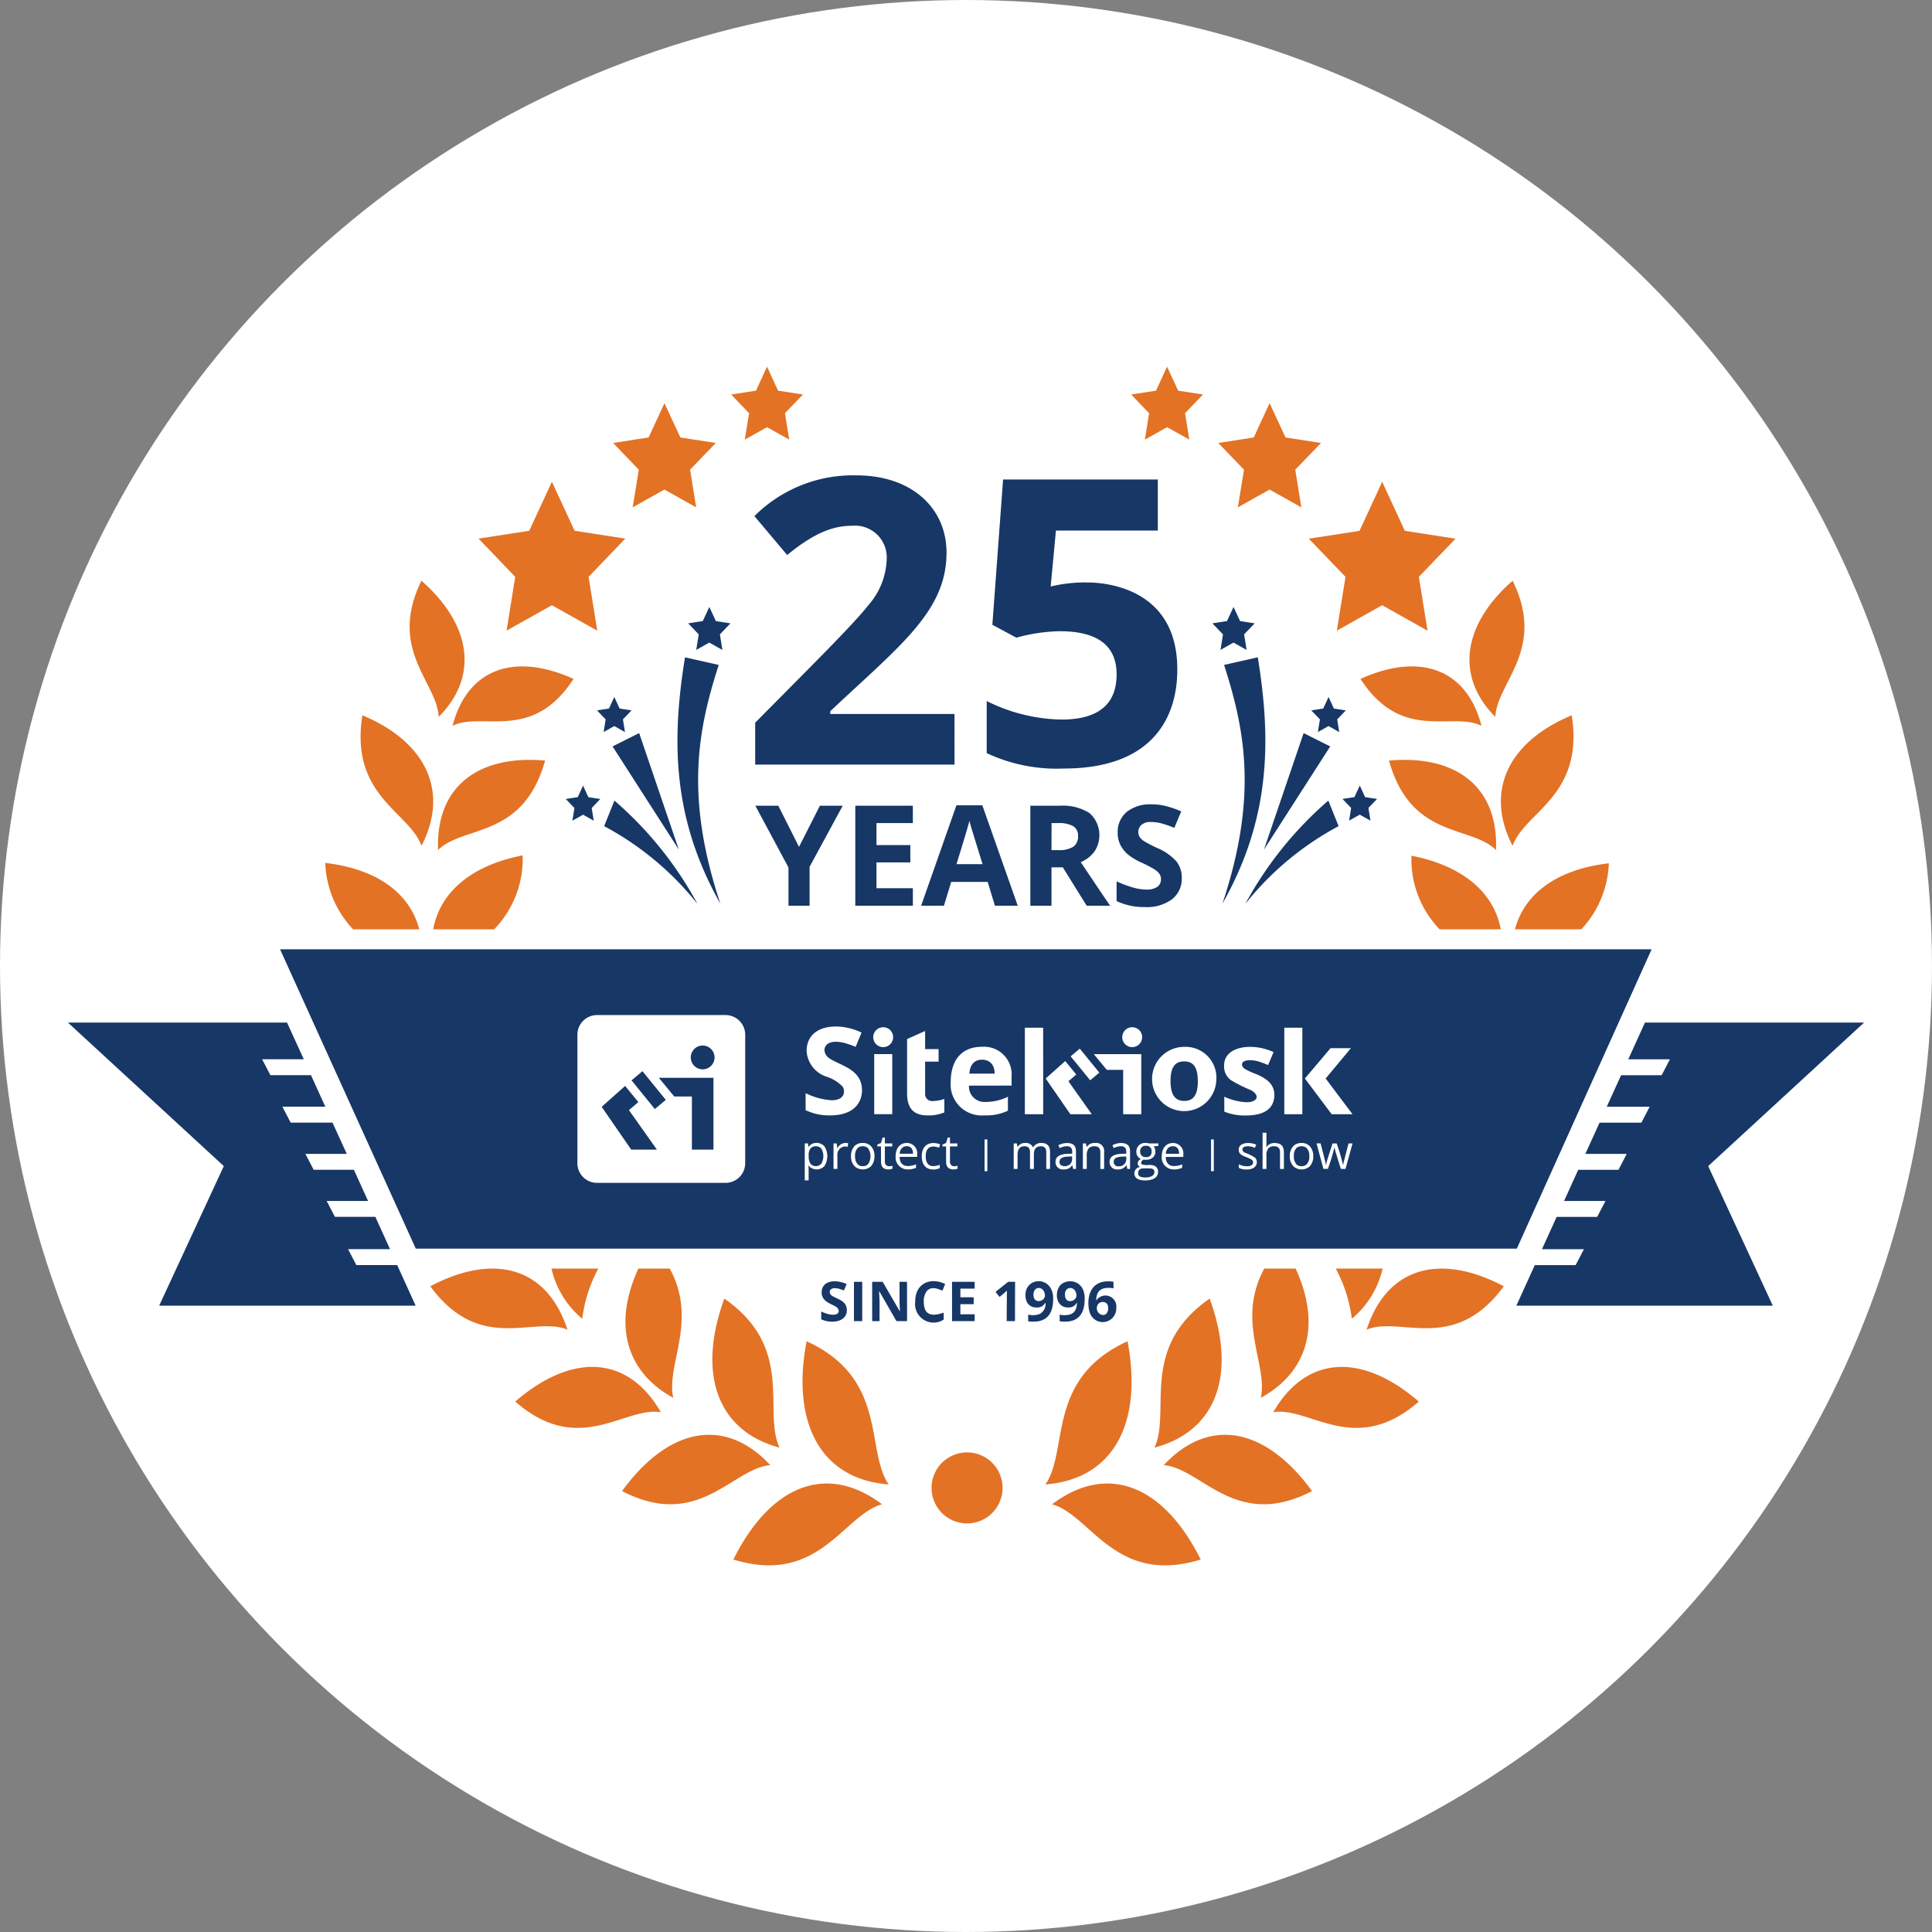 <svg xmlns="http://www.w3.org/2000/svg" viewBox="0 0 140 140"><rect x="0" y="0" width="140" height="140" fill="#808080" stroke="none"/><circle cx="70" cy="70" r="70" fill="#fff"/><path d="M116.583,62.557a7.417,7.417,0,0,1-1.992,4.786h-4.812C110.471,64.726,112.861,62.992,116.583,62.557Zm-6.977-1.263c.888-2.486,5.211-3.6,4.286-9.461C109.242,53.775,107.591,57.371,109.606,61.294Zm-9.419,30.633H96.793a10.278,10.278,0,0,1,1.165,3.636A6.653,6.653,0,0,0,100.187,91.927ZM42.192,95.563a10.3,10.3,0,0,1,1.165-3.636H39.963A6.658,6.658,0,0,0,42.192,95.563ZM82.961,31.856l1.61-.9,1.61.9-.307-1.913,1.3-1.355-1.8-.279-.805-1.74-.8,1.74-1.8.279,1.3,1.355ZM89.7,36.765l2.3-1.29,2.3,1.29-.44-2.732L95.726,32.1l-2.572-.4L92,29.212,90.854,31.7l-2.571.4,1.861,1.936Zm8.884,12.429c3,4.634,6.627,2.339,8.769,3.4C106.3,48.511,102.947,47.233,98.588,49.194Zm11.024-7.112c-3.653,3.208-4.147,6.965-1.251,9.865C108.475,49.43,112.062,47.073,109.612,42.082ZM97.5,41.8l-.628,3.9,3.286-1.843,3.286,1.843-.628-3.9,2.659-2.765-3.674-.569-1.643-3.552-1.643,3.552-3.674.569ZM39.5,55.114c-4.976-.443-7.942,2.01-7.753,6.479C33.574,59.778,37.914,60.814,39.5,55.114ZM83.657,104.9c4.5-1.189,6-5.313,4-10.8C82.5,97.687,84.887,102.269,83.657,104.9Zm7.7-3.606c3.49-1.909,4.367-5.385,2.529-9.367H91.612C89.55,95.732,91.894,98.883,91.361,101.294Zm-42.571,0c-.534-2.411,1.811-5.562-.251-9.367H46.261C44.422,95.909,45.3,99.385,48.79,101.294Zm7.7,3.606c-1.23-2.631,1.16-7.213-4-10.8C50.49,99.587,52,103.711,56.494,104.9ZM102.28,62.009a7.307,7.307,0,0,0,2.04,5.334h4.433C108.253,64.659,105.981,62.731,102.28,62.009ZM35.805,67.343a7.291,7.291,0,0,0,2.066-5.359c-3.713.724-5.989,2.662-6.479,5.359Zm72.6-5.75c.189-4.469-2.777-6.922-7.754-6.479C102.237,60.814,106.576,59.778,108.4,61.593ZM45.077,108.047c5.534,2.887,7.993-1.653,10.742-1.877C52.554,102.661,48.464,103.4,45.077,108.047Zm25-2.8a2.573,2.573,0,1,0,2.573,2.573A2.573,2.573,0,0,0,70.075,105.246Zm6.161,3.762c2.8.758,4.571,5.916,10.77,4C84.294,107.559,80.2,106.012,76.236,109.008Zm5.47-11.819c-5.933,2.711-4.239,7.9-5.953,10.378C80.6,107.2,82.846,103.237,81.706,97.189Zm-23.261,0c-1.14,6.048,1.109,10.015,5.952,10.378C62.684,105.087,64.378,99.9,58.445,97.189Zm40.586-.836c2.443-1.024,6.317,1.78,9.939-3.145C104.259,90.722,100.466,91.9,99.031,96.353ZM53.145,113.007c6.2,1.917,7.971-3.241,10.769-4C59.953,106.012,55.857,107.559,53.145,113.007Zm31.187-6.837c2.748.224,5.207,4.764,10.742,1.877C91.687,103.4,87.6,102.661,84.332,106.17Zm7.932-3.835c2.646-.44,5.917,3.271,10.549-.772C98.642,97.97,94.62,98.242,92.264,102.335ZM36.708,45.7l3.286-1.843L43.28,45.7l-.628-3.9L45.31,39.03l-3.673-.569-1.643-3.552-1.643,3.552-3.674.569L37.335,41.8ZM53.97,31.856l1.61-.9,1.61.9-.308-1.913,1.3-1.355-1.8-.279-.8-1.74-.8,1.74-1.8.279,1.3,1.355ZM30.539,42.082c-2.451,4.991,1.137,7.348,1.25,9.865C34.686,49.047,34.191,45.29,30.539,42.082Zm11.023,7.112c-4.359-1.961-7.706-.683-8.768,3.4C34.936,51.533,38.559,53.828,41.562,49.194Zm4.284-12.429,2.3-1.29,2.3,1.29-.439-2.732L51.868,32.1,49.3,31.7l-1.15-2.486L47,31.7l-2.571.4,1.86,1.936ZM41.119,96.353c-1.434-4.453-5.227-5.631-9.939-3.145C34.8,98.133,38.676,95.329,41.119,96.353Zm-14.86-44.52c-.926,5.865,3.4,6.975,4.285,9.461C32.56,57.371,30.909,53.775,26.259,51.833Zm21.628,50.5c-2.357-4.093-6.378-4.365-10.55-.772C41.97,105.606,45.241,101.9,47.887,102.335Zm-22.3-34.992h4.794c-.684-2.631-3.078-4.375-6.812-4.811A7.4,7.4,0,0,0,25.585,67.343Z" fill="#e37225"/><path d="M119.682,68.79l-9.767,21.69H30.129L20.294,68.79Z" fill="#173766"/><path d="M61.365,94.942c0,.888-1.176.992-1.857.658v-.561c1.3.583,1.481-.076,1.08-.342-.343-.23-1.047-.356-1.047-1.043,0-.829.925-.993,1.81-.61l-.2.47a2.987,2.987,0,0,0-.377-.131c-.693-.172-.788.3-.493.506C60.67,94.153,61.365,94.242,61.365,94.942Zm.516.791V92.885h.6v2.848Zm3.847,0h-.767l-1.239-2.155H63.7c.061.937.028.8.037,2.155H63.2V92.885h.761L65.2,95.018h.013q-.029-.555-.029-.785V92.885h.543Zm1.4-2.13a1.2,1.2,0,0,0-.187.714c0,.966.538,1.12,1.442.8v.507a1.344,1.344,0,0,1-2.063-1.313c0-1.324,1.1-1.781,2.17-1.269l-.2.491C67.86,93.329,67.41,93.216,67.127,93.6Zm3.5,2.13h-1.64V92.885h1.64v.494H69.592v.626h.964v.5h-.964v.734h1.036Zm2.921,0h-.6c.01-3.274-.007.785.015-2.215a4.774,4.774,0,0,1-.535.46l-.291-.363.918-.73h.5ZM76.317,94.1c0,1.035-.4,1.672-1.428,1.672a2.037,2.037,0,0,1-.384-.027v-.483a1.423,1.423,0,0,0,.84-.048.826.826,0,0,0,.417-.8h-.023a.65.65,0,0,1-.632.331c-.523,0-.8-.364-.8-.9C74.307,92.506,76.317,92.421,76.317,94.1Zm-1.428-.266c0,.694.83.486.83.052C75.719,93.209,74.889,93.105,74.889,93.834ZM78.6,94.1c0,1.035-.4,1.672-1.428,1.672a2.037,2.037,0,0,1-.384-.027v-.483a1.42,1.42,0,0,0,.343.041c.637,0,.885-.286.913-.891h-.023a.649.649,0,0,1-.631.331c-.925,0-.977-1.18-.541-1.625C77.314,92.637,78.6,92.7,78.6,94.1Zm-1.428-.266c0,.694.83.488.83.052a.632.632,0,0,0-.122-.392C77.67,93.227,77.167,93.26,77.167,93.834Zm3.134-.982a1.9,1.9,0,0,1,.382.029v.481a1.556,1.556,0,0,0-.343-.039c-.67,0-.884.319-.913.89h.025a.793.793,0,0,1,1.432.571A.983.983,0,0,1,79,95.2C78.776,94.705,78.636,92.852,80.3,92.852Zm-.4,2.439c.455,0,.473-.615.3-.827a.437.437,0,0,0-.6,0A.5.5,0,0,0,79.9,95.291Z" fill="#173766"/><path d="M79.115,80.741H77.563l-1.789-2.588,1.418-1.265.8.978-.57.486Zm-.87-4.752-.661.558L79,78.284l.661-.558Zm9.889,2.347a2.328,2.328,0,1,1-2.31-2.477A2.237,2.237,0,0,1,88.134,78.336Zm-1.337,0c0-1.018-.335-1.423-.99-1.423s-.986.411-.986,1.423.344,1.441.994,1.441S86.8,79.368,86.8,78.336Zm4.208-.51a5.07,5.07,0,0,1-.816-.381c-.273-.188-.337-.618.392-.618a2.11,2.11,0,0,1,.639.1c.208.066.433.15.673.253l.394-.943c-1.537-.708-3.583-.435-3.583.96a1.212,1.212,0,0,0,.5,1.08,11.186,11.186,0,0,0,1.429.714c.7.371.5.881-.291.881a4.344,4.344,0,0,1-1.625-.4v1.08a3.859,3.859,0,0,0,1.582.279c1.974,0,2.045-1.117,2.045-1.509C92.339,78.586,91.805,78.15,91.005,77.826Zm3.368-3.352H93.066v6.267h1.307Zm.182,3.679L96.5,80.741h1.508l-1.945-2.588,1.83-2.2H96.418ZM60.09,76.684c-.636-.437-.455-1.494,1.084-1.112a6.264,6.264,0,0,1,.83.287l.428-1.033a4.4,4.4,0,0,0-1.86-.442c-1.2,0-2.122.571-2.122,1.783a2.092,2.092,0,0,0,1.492,1.869,2.817,2.817,0,0,1,1.114.7c.174.242.253.992-.8.992a4.923,4.923,0,0,1-1.878-.514v1.234a3.987,3.987,0,0,0,1.775.378c1.744,0,2.31-.949,2.31-1.826C62.462,77.463,60.872,77.221,60.09,76.684Zm4.566-.3H63.349v4.353h1.307Zm2.382,2.853V76.93h.976v-.908h-.976V74.709l-1.307.584v3.948c0,1.29.7,1.586,1.5,1.586a2.931,2.931,0,0,0,1.2-.219v-.973a2.832,2.832,0,0,1-.823.15A.507.507,0,0,1,67.038,79.241Zm6.266-.57H70.213a1.12,1.12,0,0,0,1.2,1.183,3.618,3.618,0,0,0,1.625-.378v1.012a3.571,3.571,0,0,1-1.685.339,2.256,2.256,0,0,1-2.46-2.448c0-1.233.544-2.52,2.267-2.52A2,2,0,0,1,73.3,78.036ZM72.078,77.8c-.016-.885-.618-1.011-.913-1.011-.2,0-.853.035-.922,1.011ZM64,74.437a.721.721,0,1,0,.72.721A.721.721,0,0,0,64,74.437Zm11.591.037H74.265v6.267h1.329Zm7.173.684a.721.721,0,1,1-.72-.721A.72.72,0,0,1,82.767,75.158Zm-3.5,1.23.936,1.137h1.189v3.216H82.7V76.388Zm-7.717,8.48h-.2v-2.3h.2Zm16.41-2.3h-.2v2.3h.2Zm-28.21,1.917a1.331,1.331,0,0,0,0-1.413.777.777,0,0,0-.9-.183.655.655,0,0,0-.251.219h-.013l-.039-.253h-.228v2.678h.28v-.761a2.574,2.574,0,0,0-.02-.307h.02a.624.624,0,0,0,.25.2A.776.776,0,0,0,59.751,84.488Zm-.222-1.241a1.1,1.1,0,0,1,0,1.064.521.521,0,0,1-.792.027.924.924,0,0,1-.13-.558.817.817,0,0,1,.13-.561A.543.543,0,0,1,59.529,83.247ZM60.68,83.2h-.013l-.032-.342H60.4v1.848h.28v-.991a.592.592,0,0,1,.543-.636.947.947,0,0,1,.2.025l.039-.26a1.141,1.141,0,0,0-.221-.02A.683.683,0,0,0,60.68,83.2Zm1.844-.376a.81.81,0,0,0-.6.219,1.038,1.038,0,0,0-.256.737,1.008,1.008,0,0,0,.261.734.888.888,0,0,0,1.178.005,1.039,1.039,0,0,0,.259-.739,1,1,0,0,0-.258-.73A.808.808,0,0,0,62.524,82.824Zm-.008.238a.526.526,0,0,1,.382.139,1.023,1.023,0,0,1,0,1.165.514.514,0,0,1-.377.139.505.505,0,0,1-.376-.139.851.851,0,0,1-.182-.586.789.789,0,0,1,.18-.583A.512.512,0,0,1,62.516,83.062ZM64.2,84.419a.372.372,0,0,1-.079-.256V83.075h.536v-.217H64.12V82.43h-.162l-.118.394-.265.117v.134h.265v1.1c0,.376.179.565.536.565a.861.861,0,0,0,.294-.051v-.214C64.664,84.477,64.339,84.577,64.2,84.419Zm2.181.2v-.25a1.472,1.472,0,0,1-.59.125c-.46,0-.6-.331-.6-.662h1.273v-.177a.748.748,0,0,0-.752-.832c-.466,0-.811.341-.811.973a.865.865,0,0,0,.884.943A1.349,1.349,0,0,0,66.38,84.62Zm-.221-1.015h-.966c0-.051.039-.546.511-.546C66.126,83.059,66.159,83.447,66.159,83.605ZM68.1,84.644V84.4a1.252,1.252,0,0,1-.474.1c-.543,0-.545-.568-.545-.7q0-.717.563-.718a1.2,1.2,0,0,1,.4.086l.086-.238a1.2,1.2,0,0,0-.476-.1c-.019,0-.86-.065-.86.97,0,.464.2.946.841.946A1.015,1.015,0,0,0,68.1,84.644Zm.817-.225a.377.377,0,0,1-.079-.256V83.075h.536v-.217h-.536V82.43h-.162l-.118.394-.265.117v.134h.265v1.1c0,.376.179.565.536.565a.861.861,0,0,0,.294-.051v-.214a1.013,1.013,0,0,1-.253.034A.276.276,0,0,1,68.92,84.419Zm7.172.287V83.5c0-.283-.06-.676-.626-.676a.662.662,0,0,0-.6.314h-.013a.55.55,0,0,0-.567-.314.615.615,0,0,0-.546.287H73.73l-.046-.253h-.228v1.848h.28v-.97c0-.275.03-.674.508-.674a.369.369,0,0,1,.3.11.5.5,0,0,1,.094.332v1.2h.28V83.674c0-.307.083-.612.511-.612.35,0,.388.265.388.442v1.2Zm1.881,0V83.445c0-.335-.117-.617-.649-.617a1.345,1.345,0,0,0-.626.158l.086.214a1.227,1.227,0,0,1,.523-.141c.216,0,.393.078.393.424V83.6l-.314.01q-.9.027-.895.587a.523.523,0,0,0,.586.545.682.682,0,0,0,.619-.3h.014l.055.263Zm-1.1-.277a.287.287,0,0,1-.092-.231c0-.188.082-.37.629-.389l.28-.012v.167a.53.53,0,0,1-.149.4A.567.567,0,0,1,76.876,84.429Zm3.139.277V83.5a.588.588,0,0,0-.671-.676.651.651,0,0,0-.587.287h-.014l-.045-.253H78.47v1.848h.28v-.97a.789.789,0,0,1,.135-.517.53.53,0,0,1,.425-.157c.276,0,.425.13.425.449v1.2Zm1.879,0V83.445c0-.335-.117-.617-.649-.617a1.345,1.345,0,0,0-.626.158l.086.214a1.227,1.227,0,0,1,.523-.141c.216,0,.393.078.393.424V83.6l-.314.01q-.9.027-.895.587A.523.523,0,0,0,81,84.74a.682.682,0,0,0,.619-.3h.014l.055.263ZM80.705,84.2a.31.31,0,0,1,.148-.285,1.009,1.009,0,0,1,.481-.1l.28-.012v.167a.516.516,0,0,1-.56.545A.307.307,0,0,1,80.705,84.2Zm2.6-1.34a.912.912,0,0,0-.261-.034.62.62,0,0,0-.7.633.55.55,0,0,0,.324.524c-.164.1-.225.2-.225.324a.282.282,0,0,0,.167.256.475.475,0,0,0-.411.459c0,.21.124.516.755.516.905,0,.965-.447.965-.629,0-.12-.025-.494-.622-.494a1.424,1.424,0,0,1-.542-.037c-.078-.045-.122-.223.117-.35a.764.764,0,0,0,.155.014c.467,0,.695-.263.695-.6a.6.6,0,0,0-.122-.37l.342-.04v-.177Zm-.431,1.806h.335c.287,0,.442.037.442.266,0,.2-.16.391-.691.391-.456,0-.489-.214-.489-.3C82.47,85.008,82.444,84.664,82.873,84.664Zm.158-1.636a.368.368,0,0,1,.415.417.357.357,0,0,1-.41.4.374.374,0,0,1-.415-.393A.379.379,0,0,1,83.031,83.028Zm2.633,1.592v-.25a1.472,1.472,0,0,1-.59.125c-.46,0-.595-.331-.6-.662h1.273v-.177a.748.748,0,0,0-.752-.832c-.466,0-.811.341-.811.973a.865.865,0,0,0,.884.943A1.349,1.349,0,0,0,85.664,84.62Zm-.221-1.015h-.966c0-.051.039-.546.511-.546C85.41,83.059,85.443,83.447,85.443,83.605Zm5.516.292a3.344,3.344,0,0,0-.768-.378.254.254,0,0,1-.16-.226c0-.187.214-.234.4-.234a1.35,1.35,0,0,1,.5.114l.1-.227a1.473,1.473,0,0,0-.583-.122c-.012,0-.688-.021-.688.488a.42.42,0,0,0,.215.38c.195.129.569.216.731.349a.24.24,0,0,1-.024.4.674.674,0,0,1-.337.07,1.362,1.362,0,0,1-.58-.145v.259a1.166,1.166,0,0,0,.573.117.908.908,0,0,0,.54-.14A.486.486,0,0,0,90.959,83.9Zm2.076.809V83.5c0-.423-.183-.672-.678-.672a.684.684,0,0,0-.583.286h-.017a1.739,1.739,0,0,0,.013-.238v-.794h-.28v2.624h.28V83.74a.807.807,0,0,1,.134-.52.532.532,0,0,1,.426-.158c.276,0,.425.13.425.449v1.2Zm1.286-1.882a.81.81,0,0,0-.6.219,1.037,1.037,0,0,0-.257.737,1.008,1.008,0,0,0,.262.734.888.888,0,0,0,1.178.005,1.038,1.038,0,0,0,.258-.739,1.016,1.016,0,0,0-.26-.733A.8.8,0,0,0,94.321,82.824Zm-.009.238a.524.524,0,0,1,.382.139.782.782,0,0,1,.181.579.793.793,0,0,1-.182.586.514.514,0,0,1-.377.139.5.5,0,0,1-.376-.139.853.853,0,0,1-.183-.586.794.794,0,0,1,.18-.583A.514.514,0,0,1,94.312,83.062ZM97.5,84.706l.51-1.848h-.29q-.321,1.234-.351,1.361a1.545,1.545,0,0,0-.036.187h-.014a14.271,14.271,0,0,0-.459-1.548h-.3c-.4,1.243-.369,1.148-.411,1.3-.027.1-.047.184-.06.248h-.013a4.359,4.359,0,0,0-.107-.49q-.093-.364-.272-1.061H95.4l.5,1.848h.324a14.174,14.174,0,0,0,.467-1.536h.014c.108.437.071.3.458,1.536ZM54,74.98a1.425,1.425,0,0,0-1.425-1.425h-9.31a1.425,1.425,0,0,0-1.425,1.425v9.31a1.425,1.425,0,0,0,1.425,1.425h9.31A1.425,1.425,0,0,0,54,84.29Zm-8.261,8.325-2.139-3.1,1.7-1.514.958,1.17-.682.582L47.6,83.305Zm1.714-2.939-1.688-2.078.79-.667L48.247,79.7ZM51.7,83.305H50.138V79.458H48.86L47.741,78.1H51.7Zm-.782-5.817a.862.862,0,1,1,.862-.862A.862.862,0,0,1,50.92,77.488Z" fill="#fff"/><path d="M69.168,55.408H54.724V52.37c3.965-4.008,7.134-7.144,8.2-8.516a5.27,5.27,0,0,0,1.328-3.3A2.3,2.3,0,0,0,61.734,38.1c-1.129,0-2.523.326-4.692,2.12L54.668,37.4a10.1,10.1,0,0,1,7.377-2.954c4.089,0,6.544,2.427,6.544,5.6,0,4.257-3.377,6.738-8.423,11.49v.2h9Zm9.6-13.2c.625,0,6.543.015,6.543,6.289,0,1.584-.28,7.194-8.239,7.194A11.954,11.954,0,0,1,71.5,54.574V50.8a12.572,12.572,0,0,0,5.413,1.342q4,0,4-3.278,0-3.125-4.141-3.124a12.767,12.767,0,0,0-3.124.467l-1.738-.933.777-10.529H83.9v3.7H76.517l-.381,4.056A10.54,10.54,0,0,1,78.765,42.208ZM57.9,61.369l1.511-2.982h1.655l-2.4,4.424v2.82H57.136v-2.77l-2.4-4.474H56.4Zm8.25,4.262H61.977V58.387h4.172v1.258H63.513v1.591h2.453v1.258H63.513v1.868h2.636Zm5.946,0-.525-1.725H68.929L68.4,65.631H66.749l2.557-7.274h1.878l2.566,7.274ZM71.2,62.618q-.727-2.343-.82-2.651c-.061-.2-.1-.366-.131-.485q-.163.633-.937,3.136Zm4.995.233v2.78H74.662V58.387h2.111a3.617,3.617,0,0,1,2.185.537,2.146,2.146,0,0,1,.357,2.77,2.33,2.33,0,0,1-1,.78q1.635,2.443,2.13,3.157h-1.7l-1.729-2.78Zm0-1.249h.5a1.907,1.907,0,0,0,1.076-.242.869.869,0,0,0,.347-.764.793.793,0,0,0-.355-.733,2.152,2.152,0,0,0-1.1-.218H76.2Zm9.439,2.017a1.872,1.872,0,0,1-.706,1.546,3.066,3.066,0,0,1-1.965.565,4.623,4.623,0,0,1-2.051-.436V63.867a8.583,8.583,0,0,0,1.241.461,3.685,3.685,0,0,0,.929.133,1.321,1.321,0,0,0,.776-.193.661.661,0,0,0,.27-.575.637.637,0,0,0-.119-.379A1.337,1.337,0,0,0,83.663,63a9,9,0,0,0-.939-.491,4.455,4.455,0,0,1-1-.6,2.247,2.247,0,0,1-.53-.669,1.9,1.9,0,0,1-.2-.892,1.875,1.875,0,0,1,.652-1.512,2.711,2.711,0,0,1,1.8-.55,4.262,4.262,0,0,1,1.078.134,7.35,7.35,0,0,1,1.072.377l-.5,1.194a7.183,7.183,0,0,0-.959-.332,3.069,3.069,0,0,0-.746-.094.988.988,0,0,0-.668.2.667.667,0,0,0-.233.53.65.65,0,0,0,.094.354,1.037,1.037,0,0,0,.3.293,9.36,9.36,0,0,0,.973.508,3.875,3.875,0,0,1,1.393.973A1.9,1.9,0,0,1,85.637,63.619ZM135.077,74.1H119.2l-1.209,2.661h3.018l-.6,1.154h-2.938L116.429,80.2h3.111l-.6,1.153h-3.031l-1.029,2.264h3l-.6,1.153h-2.917l-1.026,2.259h3l-.6,1.153H112.8l-1.063,2.34h3.039l-.6,1.153h-2.959l-1.336,2.94h18.583L123.782,84.5ZM16.218,84.5,11.535,94.612H30.118l-1.336-2.94H25.823l-.6-1.153h3.039L27.2,88.179H24.271l-.6-1.153h3l-1.026-2.259H22.729l-.6-1.153h3L24.094,81.35H21.063l-.6-1.153h3.111l-1.039-2.286H19.594l-.6-1.154h3.018L20.8,74.1H4.923ZM88.582,65.483c2.6-7.818,1.611-12.648.119-17.3l2.443-.551C92.123,53.639,92.074,59.313,88.582,65.483Zm1.659.017A21.662,21.662,0,0,1,97,59.866l-.744-1.852A26.615,26.615,0,0,0,90.241,65.5Zm6.152-11.412-1.927-.965-2.874,8.441Zm-7.479-9.083-1.058.165.766.8-.181,1.125.946-.531.947.531-.181-1.125.766-.8-1.058-.165-.474-1.023Zm6.972,6.339-.865.134.626.65-.148.919.774-.434.773.434-.147-.919.625-.65-.864-.134-.387-.837Zm2.262,6.418-.865.134.626.651-.148.918.774-.433.773.433-.148-.918.626-.651-.865-.134-.386-.836ZM52.2,65.483c-2.6-7.818-1.61-12.648-.119-17.3l-2.443-.551C48.66,53.639,48.708,59.313,52.2,65.483Zm-7.677-7.469-.744,1.852A21.674,21.674,0,0,1,50.542,65.5,26.618,26.618,0,0,0,44.523,58.014Zm4.667,3.55-2.874-8.441-1.927.965ZM51.4,43.982l-.474,1.023-1.058.165.766.8-.181,1.125.947-.531.946.531-.18-1.125.766-.8-1.059-.165Zm-6.886,6.525-.386.837-.865.134.626.65-.148.919.773-.434.774.434-.148-.919.626-.65-.865-.134Zm-2.261,6.419-.387.836L41,57.9l.626.651-.148.918.774-.433.773.433-.148-.918L43.5,57.9l-.865-.134Z" fill="#173766"/></svg>